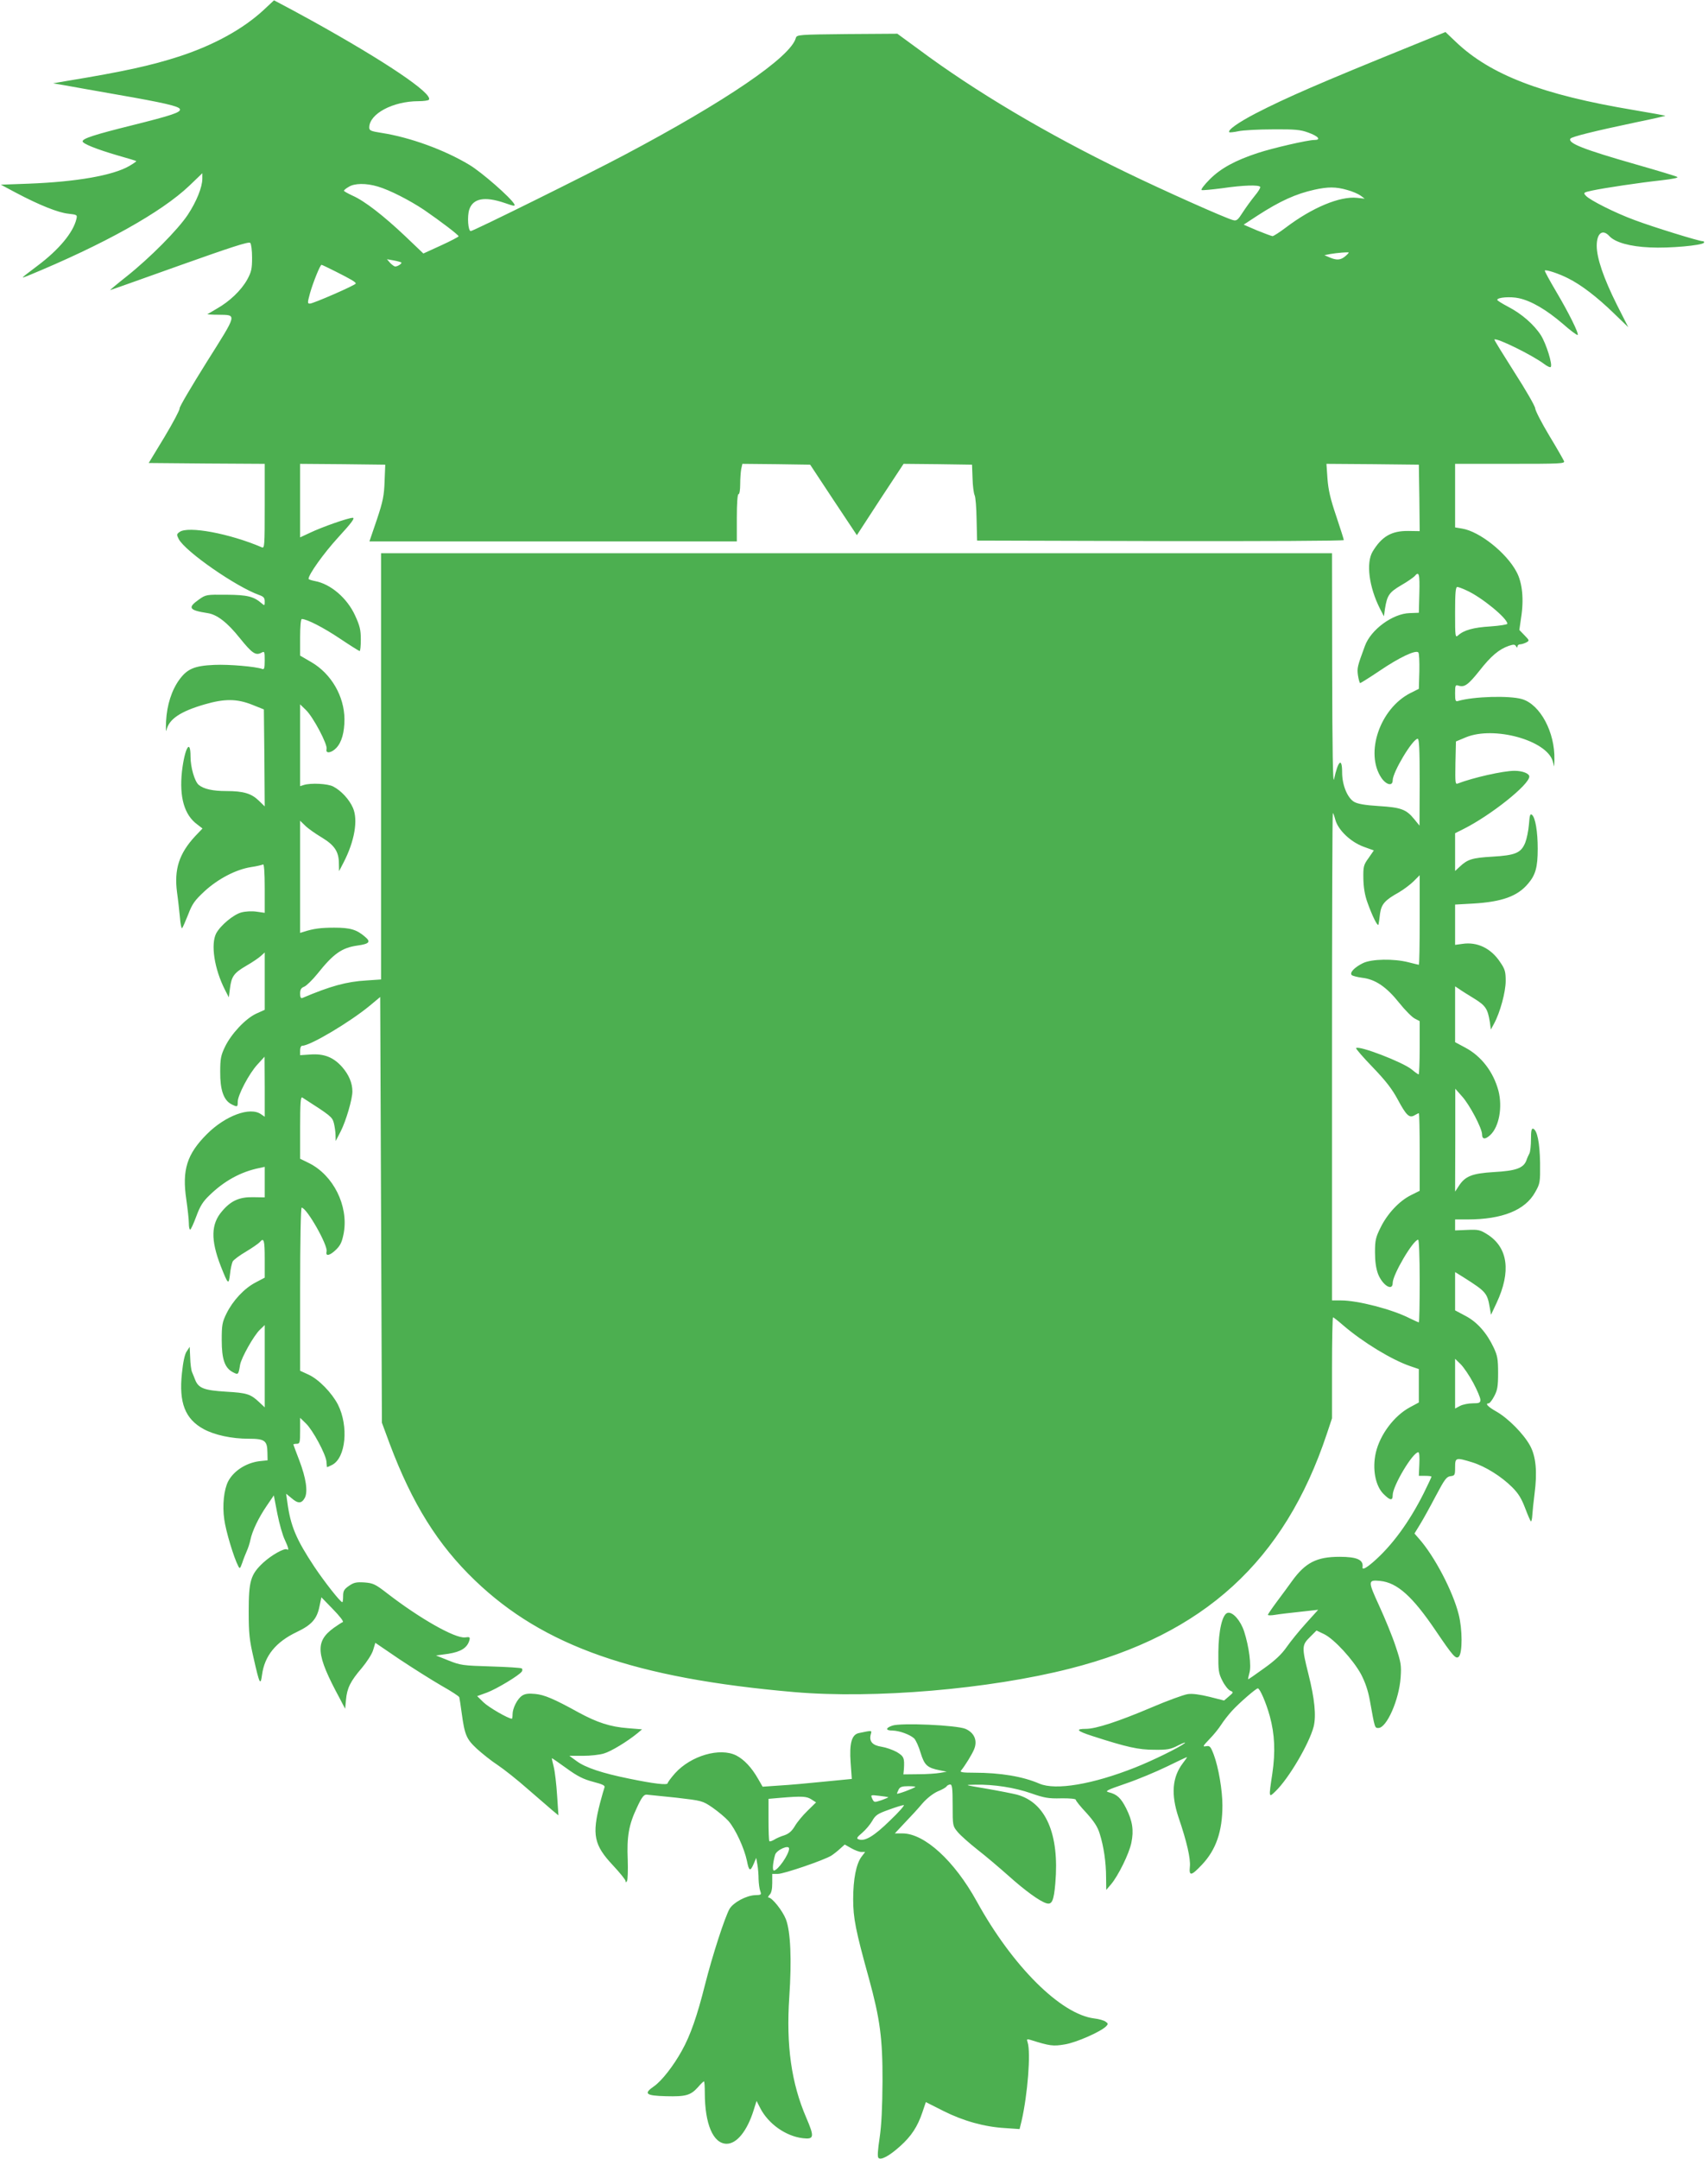 <?xml version="1.0" standalone="no"?>
<!DOCTYPE svg PUBLIC "-//W3C//DTD SVG 20010904//EN"
 "http://www.w3.org/TR/2001/REC-SVG-20010904/DTD/svg10.dtd">
<svg version="1.0" xmlns="http://www.w3.org/2000/svg"
 width="1013pt" height="1280pt" viewBox="0 0 1013 1280"
 preserveAspectRatio="xMidYMid meet">
<g transform="translate(0,1280) scale(0.1,-0.1)"
fill="#4caf50" stroke="none">
<path d="M1565 12742 c-122 -113 -293 -208 -500 -276 -170 -55 -329 -90 -675
-147 l-75 -13 70 -12 c39 -7 178 -32 310 -55 276 -48 367 -69 372 -86 7 -19
-48 -37 -284 -96 -221 -55 -293 -78 -293 -95 0 -14 83 -47 206 -83 60 -17 110
-32 112 -34 2 -2 -17 -15 -41 -29 -96 -56 -312 -94 -597 -105 l-165 -6 90 -48
c140 -74 251 -118 310 -124 53 -6 54 -7 48 -32 -19 -80 -104 -182 -231 -277
-103 -78 -103 -77 -57 -59 451 186 792 376 958 534 l77 74 0 -32 c0 -50 -34
-135 -86 -214 -59 -89 -225 -256 -362 -365 -57 -45 -101 -82 -99 -82 3 0 188
66 412 146 301 107 410 143 419 134 6 -6 11 -44 11 -88 0 -66 -4 -84 -29 -130
-36 -64 -104 -129 -180 -172 -31 -18 -56 -33 -56 -33 0 -1 29 -3 64 -3 113 -2
116 12 -69 -282 -90 -144 -163 -267 -160 -274 2 -7 -38 -83 -89 -168 l-94
-155 344 -3 344 -2 0 -251 c0 -235 -1 -251 -17 -244 -191 82 -438 128 -488 91
-18 -13 -18 -16 -5 -42 40 -75 342 -284 478 -332 25 -9 32 -16 32 -38 0 -25
-1 -26 -17 -12 -48 42 -86 51 -209 52 -120 1 -123 1 -165 -29 -68 -48 -58 -63
52 -80 56 -8 118 -56 192 -149 72 -89 93 -104 127 -86 19 10 20 8 20 -46 0
-45 -3 -55 -15 -50 -38 14 -197 28 -284 24 -117 -5 -160 -23 -207 -87 -46 -63
-74 -151 -79 -246 -2 -44 -1 -69 2 -55 14 66 82 112 227 154 117 34 190 34
281 -2 l70 -28 3 -287 2 -288 -35 34 c-44 43 -92 57 -192 57 -82 0 -135 12
-165 37 -24 21 -48 104 -48 167 0 112 -35 50 -51 -89 -16 -151 14 -257 91
-313 l31 -24 -44 -46 c-95 -103 -125 -196 -107 -333 6 -41 13 -107 17 -147 3
-40 9 -69 13 -65 4 4 20 41 36 81 24 63 38 83 96 137 80 74 187 130 276 144
34 5 67 13 72 16 6 4 10 -46 10 -140 l0 -147 -49 7 c-27 4 -66 2 -91 -5 -46
-13 -122 -76 -148 -124 -33 -65 -11 -210 52 -334 l23 -45 7 54 c9 71 24 91 98
134 35 20 73 46 86 58 l22 20 0 -170 0 -170 -51 -23 c-64 -30 -148 -120 -185
-197 -24 -50 -28 -71 -28 -148 -1 -105 20 -167 65 -191 37 -19 39 -18 39 14 0
39 67 167 117 221 l42 46 1 -178 0 -178 -22 15 c-65 46 -212 -9 -321 -118
-119 -119 -148 -213 -122 -388 8 -56 15 -119 15 -140 0 -21 3 -38 8 -38 4 0
20 35 36 78 22 60 39 88 78 125 88 86 187 140 296 162 l32 7 0 -91 0 -90 -67
1 c-82 2 -133 -20 -186 -83 -66 -76 -68 -170 -8 -325 44 -111 47 -114 55 -49
3 32 11 65 16 76 6 10 42 37 80 59 38 23 74 48 81 56 24 29 29 11 29 -98 l0
-113 -55 -29 c-67 -35 -134 -107 -172 -184 -25 -51 -28 -68 -28 -157 0 -114
18 -166 67 -191 31 -16 32 -16 42 45 8 42 81 173 118 208 l28 27 0 -244 0
-244 -33 31 c-51 48 -73 55 -197 62 -128 8 -162 20 -182 69 -6 15 -14 36 -19
47 -5 11 -10 49 -11 85 l-3 65 -17 -26 c-12 -16 -22 -62 -29 -130 -19 -176 19
-272 129 -332 65 -35 165 -57 267 -57 95 0 110 -11 111 -81 l1 -47 -48 -5
c-79 -10 -153 -57 -186 -120 -25 -49 -35 -142 -23 -225 9 -69 57 -228 83 -277
9 -18 11 -16 24 20 7 22 20 54 27 70 8 17 17 46 21 65 11 54 49 132 96 201
l43 63 21 -109 c12 -61 32 -130 44 -154 22 -47 26 -66 13 -57 -16 9 -92 -34
-141 -79 -75 -70 -86 -108 -86 -290 0 -129 4 -167 29 -275 35 -155 41 -167 50
-100 15 113 82 195 206 254 88 42 120 77 135 153 l11 53 69 -71 c39 -40 65
-73 58 -76 -6 -2 -30 -18 -53 -34 -113 -82 -107 -156 34 -417 l33 -63 5 53 c6
69 26 110 94 189 30 36 60 82 67 106 l13 43 144 -98 c80 -53 191 -123 248
-156 57 -32 105 -63 106 -69 2 -7 8 -48 14 -92 18 -132 28 -155 90 -213 32
-29 87 -73 124 -97 36 -24 117 -88 178 -142 62 -54 128 -111 147 -127 l35 -29
-8 119 c-4 65 -13 141 -20 169 -7 27 -12 51 -11 51 1 1 40 -26 87 -60 66 -48
101 -65 158 -80 57 -15 72 -22 67 -34 -3 -8 -15 -49 -26 -91 -49 -189 -37
-250 77 -371 41 -44 74 -85 74 -92 0 -10 2 -10 9 0 4 8 6 64 4 125 -6 137 6
208 54 309 28 61 41 78 57 78 12 -1 91 -9 176 -18 153 -18 156 -18 216 -59 33
-23 76 -59 94 -79 42 -48 94 -161 110 -237 12 -62 20 -65 41 -15 l14 33 7 -40
c4 -22 7 -61 7 -87 1 -26 5 -57 10 -70 8 -22 6 -23 -30 -24 -53 -2 -129 -43
-152 -81 -28 -49 -102 -277 -146 -451 -46 -183 -86 -299 -137 -390 -49 -89
-119 -179 -165 -211 -64 -44 -50 -56 71 -59 118 -3 146 5 190 54 16 19 32 34
35 34 3 0 5 -30 5 -67 0 -187 50 -303 130 -303 60 0 122 77 160 200 l17 54 22
-43 c48 -93 151 -166 252 -178 68 -8 70 7 21 121 -89 206 -120 429 -101 715
15 223 8 389 -20 462 -20 51 -82 129 -103 129 -5 0 -2 7 6 16 11 10 16 34 16
70 l0 54 34 0 c35 0 272 81 316 108 14 9 37 27 52 41 l28 25 39 -22 c21 -12
48 -22 60 -22 l22 0 -22 -29 c-31 -42 -49 -132 -49 -251 0 -111 14 -184 94
-472 65 -237 81 -355 80 -608 -1 -156 -6 -259 -17 -334 -11 -73 -14 -113 -7
-120 15 -15 66 13 129 70 66 59 103 116 131 199 l21 62 103 -52 c119 -60 245
-95 367 -102 l86 -6 12 49 c36 157 55 403 36 464 -7 21 -5 22 16 16 115 -36
134 -39 204 -27 68 11 211 74 245 107 13 14 13 17 -3 28 -9 7 -40 16 -67 19
-198 24 -485 309 -697 694 -133 241 -310 403 -441 403 l-45 0 59 63 c33 34 80
85 104 114 28 32 63 59 91 72 26 10 50 24 53 30 4 6 14 11 22 11 11 0 14 -23
14 -123 0 -122 0 -123 31 -160 17 -20 70 -67 117 -104 48 -37 130 -107 183
-154 97 -87 186 -152 225 -163 33 -10 44 14 53 119 25 291 -57 479 -228 525
-23 6 -104 22 -179 35 -136 23 -136 23 -67 24 111 2 232 -17 330 -51 77 -27
103 -32 178 -30 50 1 87 -3 87 -8 0 -6 28 -41 63 -78 45 -50 67 -83 79 -123
24 -75 38 -171 38 -259 l1 -75 29 34 c42 50 107 181 120 246 15 73 7 128 -31
204 -31 61 -54 83 -103 95 -25 6 -12 13 99 51 71 24 181 70 247 102 65 32 118
57 118 55 0 -2 -11 -18 -25 -36 -63 -83 -71 -185 -25 -322 49 -143 72 -245 67
-291 -6 -58 8 -56 72 12 83 88 121 197 121 351 0 89 -23 225 -51 300 -19 50
-24 55 -46 51 -22 -4 -20 0 20 42 25 25 56 64 70 86 14 22 43 59 64 82 40 44
142 133 153 133 12 0 49 -85 71 -165 29 -106 34 -211 15 -340 -22 -146 -22
-145 19 -105 79 76 200 283 226 383 16 65 6 165 -31 312 -40 159 -39 172 9
219 l39 39 46 -22 c60 -30 171 -151 218 -237 25 -48 42 -97 53 -159 29 -161
28 -160 50 -160 49 0 123 167 132 300 5 73 2 89 -30 185 -19 58 -63 165 -97
239 -68 148 -68 155 5 148 102 -10 193 -92 332 -298 101 -149 118 -168 135
-151 22 22 22 162 -1 251 -34 136 -143 344 -234 447 l-28 32 33 54 c18 29 60
105 93 168 53 100 64 115 88 118 25 3 27 6 27 53 0 58 4 59 102 29 77 -24 172
-83 237 -148 37 -37 55 -67 77 -125 16 -42 31 -77 34 -77 3 0 7 17 8 38 1 20
7 76 13 124 17 130 9 223 -27 288 -38 69 -129 161 -199 201 -50 28 -70 49 -45
49 5 0 20 19 32 42 19 36 23 58 23 138 0 82 -4 103 -26 150 -41 87 -98 152
-167 188 l-62 33 0 114 0 113 50 -31 c134 -85 141 -93 156 -182 l7 -40 33 70
c87 186 68 328 -54 406 -43 27 -53 30 -120 27 l-72 -3 0 33 0 32 73 0 c207 0
343 55 402 162 29 51 30 58 29 173 -2 121 -17 194 -41 203 -10 3 -13 -14 -13
-62 0 -37 -4 -74 -9 -84 -5 -9 -14 -29 -19 -44 -18 -44 -63 -60 -192 -67 -129
-8 -171 -24 -209 -84 l-21 -32 1 305 0 305 39 -44 c46 -50 120 -191 120 -227
0 -30 19 -31 49 -3 52 49 73 165 48 262 -30 112 -101 205 -197 256 l-60 32 0
166 0 165 23 -15 c12 -9 52 -34 88 -56 70 -43 82 -61 95 -140 l6 -45 19 35
c36 66 69 188 69 253 0 55 -4 70 -33 112 -54 82 -136 121 -223 108 l-44 -6 0
119 0 120 108 6 c169 10 262 43 324 117 45 52 58 98 58 208 0 101 -14 185 -34
201 -11 9 -14 -3 -18 -56 -3 -38 -13 -86 -22 -109 -25 -61 -58 -75 -195 -83
-120 -7 -147 -16 -193 -59 l-28 -26 0 112 0 112 50 25 c163 82 390 263 390
311 0 18 -40 34 -88 34 -67 0 -247 -41 -335 -75 -16 -7 -17 1 -15 121 l3 128
60 25 c166 68 478 -18 514 -142 l9 -32 1 41 c4 162 -84 327 -192 359 -74 22
-288 16 -379 -11 -16 -5 -18 2 -18 46 0 47 2 51 20 45 36 -11 57 4 125 89 68
87 116 127 174 147 27 9 35 9 42 -2 6 -10 9 -11 9 -1 0 6 7 12 16 12 8 0 24 5
36 11 20 11 19 12 -11 43 l-30 31 10 70 c18 111 8 211 -27 275 -60 113 -219
239 -322 256 l-42 7 0 188 0 189 326 0 c298 0 326 1 320 16 -4 9 -43 78 -88
152 -45 75 -82 147 -83 161 -1 14 -57 111 -124 215 -66 104 -120 191 -118 193
13 12 226 -93 295 -145 18 -14 36 -22 39 -18 13 12 -27 139 -58 188 -42 65
-115 128 -194 169 -36 19 -65 37 -65 41 0 15 77 21 128 10 74 -16 163 -68 261
-152 45 -40 85 -69 88 -66 8 8 -51 128 -128 258 -39 66 -69 121 -67 124 7 7
83 -18 138 -46 80 -40 173 -112 271 -207 l86 -83 -67 132 c-80 160 -120 278
-120 351 0 75 35 101 75 57 34 -37 122 -62 241 -67 113 -6 310 12 320 28 3 5
-1 9 -8 9 -22 0 -297 85 -403 125 -117 43 -265 118 -289 144 -17 18 -15 20 36
31 75 16 283 47 412 61 69 8 103 15 93 20 -8 5 -118 38 -244 74 -311 89 -406
126 -389 153 7 11 134 43 390 97 94 19 171 37 173 38 1 2 -84 17 -190 35 -540
90 -848 208 -1053 404 l-61 58 -219 -89 c-523 -212 -728 -301 -906 -393 -104
-54 -169 -100 -157 -112 2 -2 27 0 54 6 28 6 120 11 205 11 131 1 163 -2 209
-19 61 -22 78 -44 36 -44 -39 0 -247 -48 -335 -77 -134 -44 -220 -91 -285
-156 -33 -33 -55 -62 -48 -64 6 -2 61 3 122 11 123 18 217 21 225 8 3 -5 -12
-29 -33 -54 -21 -26 -53 -70 -71 -98 -28 -44 -36 -51 -57 -45 -44 11 -416 177
-638 285 -467 226 -893 479 -1226 727 l-127 93 -298 -2 c-288 -3 -298 -4 -304
-23 -30 -113 -416 -376 -1023 -697 -213 -113 -890 -448 -905 -448 -16 0 -22
87 -9 127 22 67 91 80 209 40 57 -20 65 -21 58 -7 -21 38 -193 189 -267 233
-148 89 -352 163 -520 189 -64 10 -73 14 -73 32 0 81 140 156 292 156 31 0 59
4 62 9 23 37 -261 228 -694 468 -80 44 -163 89 -185 100 l-40 21 -60 -56z
m676 -1048 c71 -21 188 -81 275 -139 96 -66 204 -148 204 -156 0 -3 -47 -28
-104 -54 l-105 -48 -108 103 c-128 121 -241 209 -312 240 -28 13 -51 26 -51
29 0 4 12 14 28 23 34 22 103 23 173 2z m5748 -20 c31 -8 67 -24 81 -34 l24
-18 -45 5 c-101 11 -266 -57 -424 -177 -36 -27 -71 -50 -78 -50 -7 1 -48 16
-92 34 l-79 34 84 55 c133 86 227 128 335 152 81 18 128 18 194 -1z m-10 -393
c-28 -24 -52 -25 -94 -7 l-30 13 35 7 c41 7 103 12 109 9 2 -1 -7 -11 -20 -22z
m-5599 -37 c6 -6 -21 -24 -36 -24 -6 0 -19 10 -30 21 l-19 22 40 -7 c22 -4 42
-10 45 -12z m-389 -54 c91 -46 119 -62 119 -71 0 -9 -252 -119 -272 -119 -15
0 -15 4 1 63 19 66 60 167 68 167 3 0 40 -18 84 -40z m290 -1243 c-3 -84 -9
-118 -46 -228 l-44 -129 1090 0 1089 0 0 140 c0 87 4 140 10 140 6 0 10 26 10
59 0 32 3 73 6 90 l7 31 201 -2 201 -3 138 -209 139 -209 138 212 139 211 203
-2 203 -3 3 -80 c1 -44 7 -89 12 -100 6 -11 11 -76 12 -145 l3 -125 1088 -3
c598 -1 1087 1 1087 6 0 4 -20 68 -45 142 -35 103 -47 156 -52 223 l-6 87 274
-2 274 -3 3 -197 2 -197 -68 1 c-100 1 -157 -33 -211 -122 -40 -67 -22 -210
44 -340 l23 -44 6 44 c13 81 25 98 96 140 37 21 72 46 80 54 26 32 31 14 28
-101 l-3 -116 -55 -2 c-100 -3 -230 -98 -265 -195 -45 -122 -47 -130 -41 -175
4 -25 10 -45 13 -45 3 0 56 33 117 74 115 78 212 124 228 108 5 -5 7 -55 6
-112 l-3 -104 -50 -25 c-181 -92 -271 -356 -172 -503 29 -42 67 -51 67 -14 0
48 118 245 148 246 9 0 12 -58 12 -257 l-1 -258 -31 38 c-47 58 -78 70 -210
78 -83 5 -126 13 -147 25 -40 24 -71 100 -71 175 0 91 -24 70 -48 -41 -7 -31
-10 171 -11 648 l-1 692 -2820 0 -2820 0 0 -1264 0 -1263 -87 -6 c-118 -7
-213 -33 -380 -104 -9 -3 -13 5 -13 26 0 24 6 34 24 41 13 5 49 40 79 77 94
118 144 154 237 167 71 10 81 22 45 52 -50 43 -88 54 -182 54 -82 0 -124 -6
-180 -24 l-23 -7 0 332 0 333 31 -30 c16 -16 60 -47 97 -69 76 -46 102 -84
102 -155 l1 -45 26 50 c66 127 88 254 56 326 -22 50 -70 102 -117 126 -32 17
-132 22 -174 9 l-22 -7 0 242 0 243 35 -34 c43 -42 129 -204 122 -231 -8 -29
29 -24 58 7 32 34 48 93 48 170 -1 136 -78 269 -196 338 l-67 39 0 108 c0 63
4 109 10 109 30 0 129 -51 226 -116 61 -41 114 -74 117 -74 4 0 7 31 7 69 0
57 -6 81 -34 142 -47 103 -145 187 -238 204 -21 4 -38 10 -38 13 0 26 90 152
176 246 80 87 101 116 86 116 -26 0 -181 -54 -254 -89 l-58 -27 0 218 0 218
253 -2 252 -3 -4 -98z m6416 -647 c90 -40 243 -166 243 -198 0 -5 -45 -12
-101 -16 -100 -6 -157 -22 -191 -53 -17 -15 -18 -9 -18 135 0 115 3 152 13
152 6 0 31 -9 54 -20z m-777 -1361 c17 -61 91 -131 167 -159 l61 -22 -31 -45
c-30 -41 -32 -51 -31 -121 1 -52 8 -98 24 -142 29 -82 63 -150 66 -130 2 8 6
37 9 64 8 55 28 79 111 125 29 17 69 47 88 66 l36 36 0 -266 c0 -146 -2 -265
-5 -265 -2 0 -30 7 -62 15 -86 22 -217 20 -269 -5 -51 -25 -81 -57 -67 -71 5
-5 33 -12 62 -16 78 -9 144 -54 219 -148 35 -44 77 -86 93 -94 l29 -15 0 -158
c0 -87 -3 -158 -6 -158 -3 0 -22 13 -42 30 -55 44 -313 143 -329 126 -3 -3 41
-54 98 -113 78 -81 115 -129 149 -192 51 -95 69 -112 100 -93 11 6 22 12 25
12 3 0 5 -103 5 -230 l0 -230 -52 -26 c-69 -34 -140 -110 -180 -192 -29 -58
-33 -76 -33 -147 0 -54 6 -95 18 -128 27 -68 87 -105 87 -53 0 49 122 256 151
256 5 0 9 -101 9 -245 0 -135 -2 -245 -5 -245 -3 0 -27 11 -54 24 -103 53
-308 106 -407 106 l-54 0 0 1445 c0 795 2 1445 5 1445 2 0 9 -18 15 -41z
m-5608 -3701 c133 -353 284 -596 505 -808 406 -390 948 -580 1893 -662 475
-41 1156 17 1635 139 796 202 1273 638 1524 1391 l31 93 0 300 c0 164 3 299 6
299 3 0 31 -22 62 -49 117 -100 286 -203 397 -241 l50 -17 0 -99 0 -99 -52
-28 c-94 -50 -178 -162 -203 -269 -22 -96 -3 -197 45 -245 40 -40 55 -42 55
-7 0 54 119 254 152 254 6 0 8 -28 6 -70 l-3 -70 38 0 c20 0 37 -2 37 -5 0 -3
-21 -47 -46 -98 -87 -173 -189 -312 -301 -409 -42 -36 -64 -47 -62 -30 7 44
-32 62 -136 62 -136 0 -203 -34 -283 -145 -19 -27 -60 -82 -89 -121 -29 -39
-53 -74 -53 -78 0 -4 19 -4 43 0 23 4 90 12 148 18 l107 12 -73 -81 c-40 -44
-91 -107 -114 -140 -29 -42 -69 -80 -134 -126 -51 -37 -93 -66 -94 -65 -2 1 2
18 7 37 13 42 -2 156 -31 246 -21 65 -67 117 -97 111 -32 -6 -55 -104 -56
-233 -1 -110 1 -125 24 -170 14 -28 35 -54 47 -59 20 -9 19 -10 -9 -34 l-28
-24 -87 22 c-57 14 -102 20 -128 16 -23 -3 -122 -39 -220 -81 -191 -81 -325
-125 -384 -125 -66 0 -54 -13 36 -42 207 -67 276 -82 368 -82 79 -1 97 2 145
27 30 15 46 20 35 11 -32 -25 -186 -101 -292 -143 -252 -100 -472 -137 -568
-96 -99 43 -232 65 -388 65 -69 0 -86 3 -77 13 22 26 64 94 77 125 22 52 2 99
-51 122 -52 22 -383 37 -434 19 -41 -14 -41 -29 1 -29 41 -1 102 -23 128 -46
10 -9 28 -48 39 -86 23 -74 39 -89 115 -104 l40 -8 -40 -7 c-22 -4 -80 -8
-128 -8 l-89 -1 3 32 c4 66 0 75 -43 101 -24 13 -64 27 -90 31 -53 8 -74 31
-64 72 7 26 12 26 -70 9 -43 -9 -57 -61 -49 -175 l7 -97 -164 -16 c-89 -9
-208 -20 -264 -23 l-101 -7 -27 47 c-39 68 -83 114 -129 138 -97 49 -269 -1
-363 -105 -24 -27 -44 -54 -44 -59 0 -13 -80 -4 -230 27 -158 32 -257 65 -309
103 l-44 32 80 0 c44 0 100 6 125 14 42 12 139 71 200 121 l26 22 -85 7 c-103
8 -181 33 -293 94 -145 80 -202 104 -256 109 -39 4 -60 1 -77 -10 -28 -18 -57
-74 -57 -111 0 -14 -2 -26 -4 -26 -21 0 -137 67 -168 97 l-38 37 58 21 c57 21
193 103 207 125 4 6 4 14 0 18 -4 4 -86 9 -183 12 -167 5 -181 7 -251 35 l-75
30 73 10 c75 12 112 35 125 80 5 19 2 21 -26 17 -60 -6 -268 112 -461 261 -71
55 -84 61 -135 65 -48 3 -63 0 -92 -20 -29 -20 -35 -30 -35 -61 0 -20 -2 -37
-5 -36 -12 1 -106 121 -165 209 -108 163 -142 242 -161 385 l-7 49 33 -27 c38
-33 59 -32 78 3 19 37 7 117 -33 222 -19 49 -35 92 -35 94 0 2 9 4 20 4 18 0
20 7 20 77 l0 77 35 -34 c41 -40 116 -180 121 -224 1 -17 3 -32 3 -34 1 -1 14
4 31 13 81 42 99 229 34 358 -36 69 -113 149 -174 177 l-50 23 0 484 c0 286 4
483 9 483 30 0 157 -224 148 -260 -8 -31 20 -25 58 13 25 25 34 45 44 98 28
161 -62 341 -206 413 l-53 26 0 186 c0 146 3 183 13 177 170 -109 177 -115
187 -151 5 -21 10 -53 10 -72 l1 -35 30 58 c31 61 69 190 69 236 0 50 -21 99
-60 144 -52 59 -108 81 -190 75 l-60 -4 0 28 c0 16 5 28 13 28 47 0 284 141
402 239 l60 50 5 -1262 5 -1262 47 -127z m6426 363 c23 -43 42 -88 42 -100 0
-18 -6 -21 -45 -21 -26 0 -59 -7 -75 -15 l-30 -16 0 148 0 147 33 -32 c18 -18
52 -68 75 -111z m-3309 -2395 c-8 -9 -109 -46 -109 -40 0 3 5 14 10 25 8 15
21 19 57 19 25 0 44 -2 42 -4z m-161 -61 c2 -2 -16 -9 -40 -18 -43 -14 -44
-14 -55 9 -10 23 -10 23 41 17 28 -3 52 -7 54 -8z m-456 -13 l28 -18 -51 -50
c-28 -27 -62 -68 -75 -91 -18 -30 -36 -45 -62 -54 -20 -6 -48 -18 -60 -26 -13
-8 -26 -12 -29 -9 -3 3 -5 60 -5 128 l0 123 69 6 c131 11 157 9 185 -9z m466
-126 c-95 -93 -149 -125 -186 -111 -14 5 -10 12 21 38 21 18 48 50 60 71 19
34 32 43 97 66 41 15 82 28 90 28 8 1 -28 -41 -82 -92z m-598 -166 c0 -34 -67
-130 -90 -130 -10 0 -7 44 7 93 8 29 83 62 83 37z"/>
</g>
</svg>

